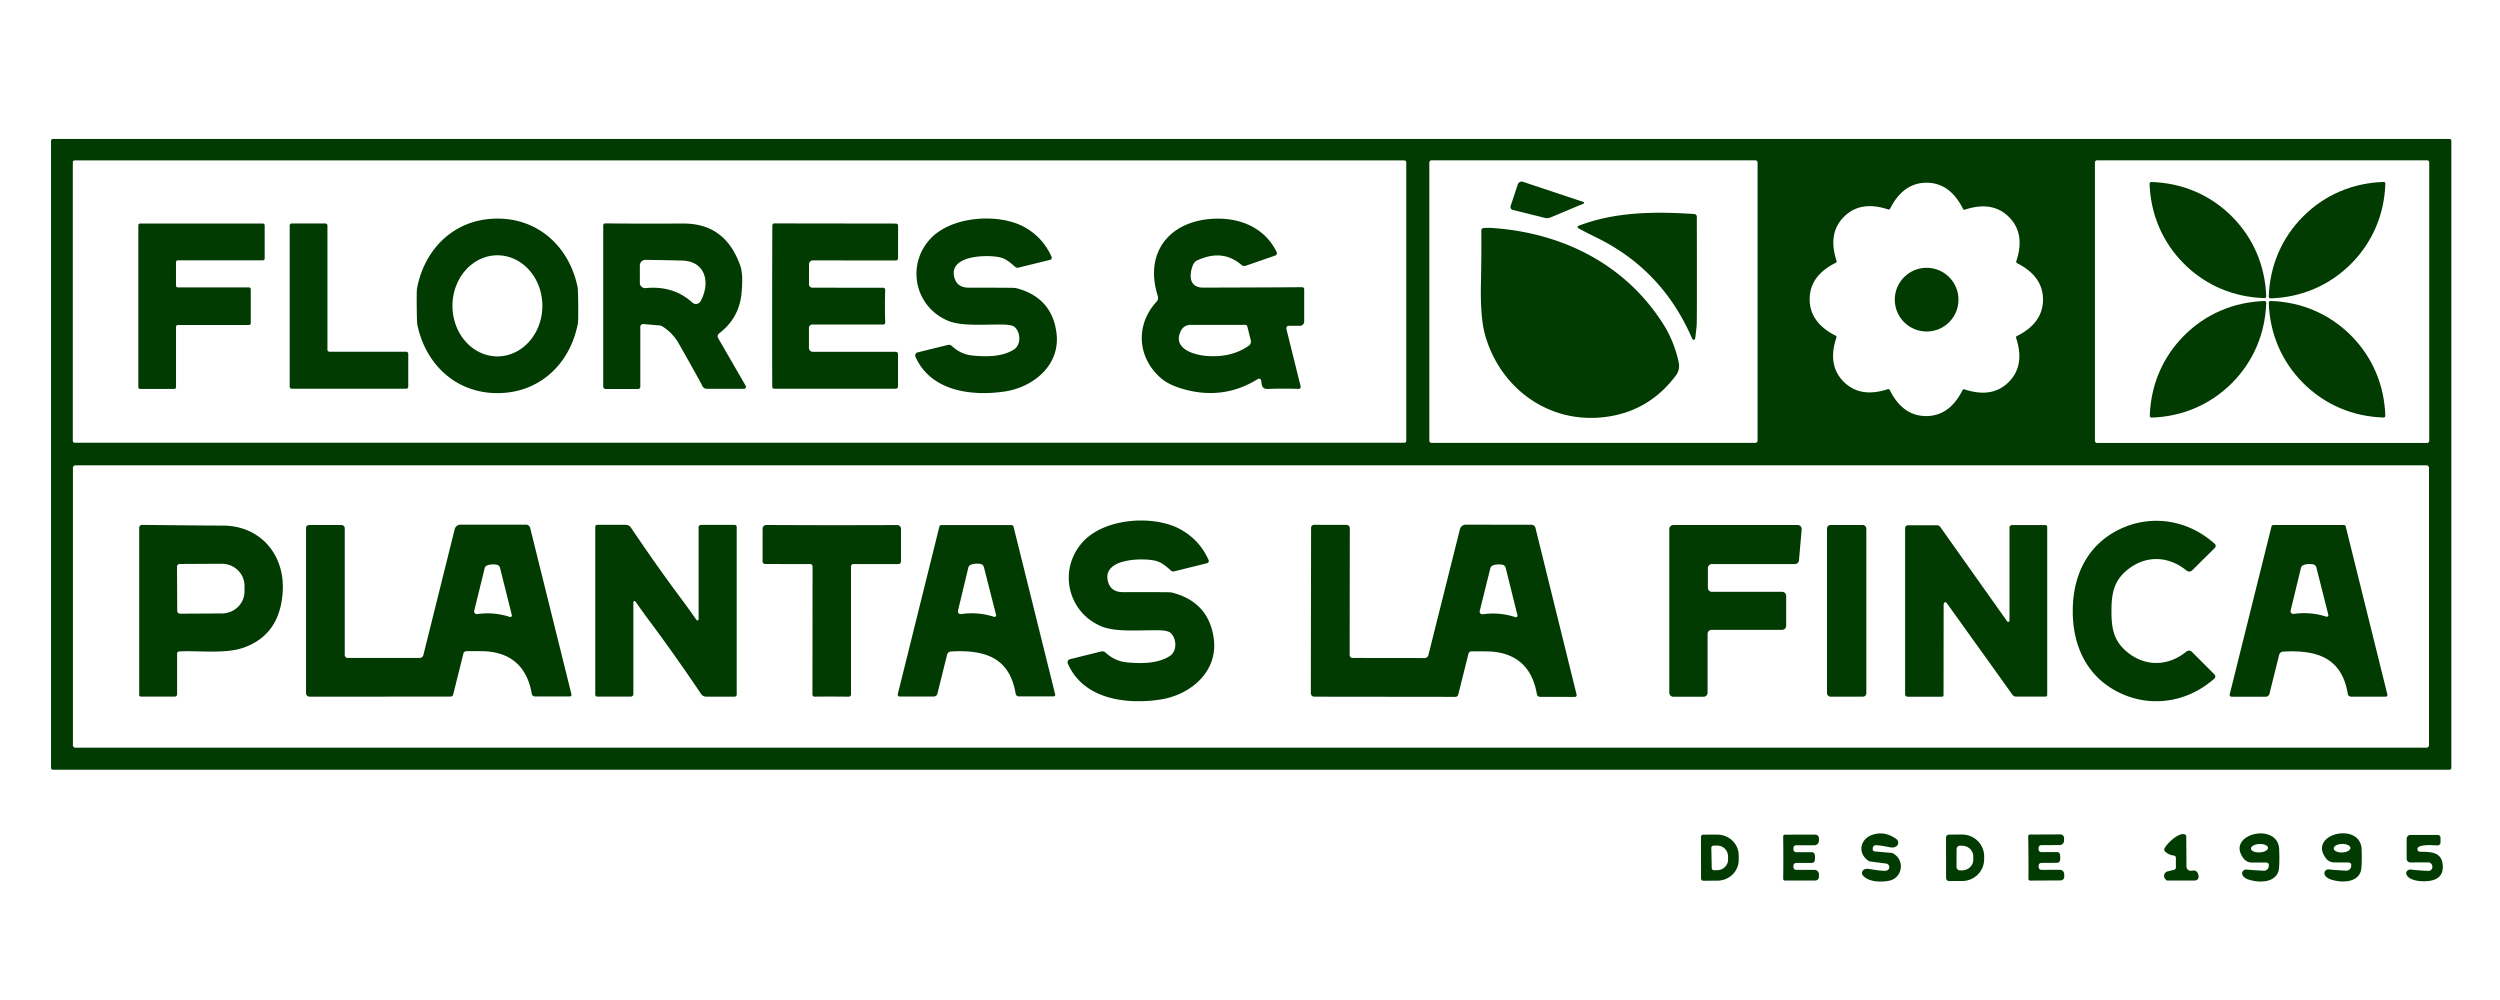 <?xml version="1.0" encoding="UTF-8" standalone="no"?>
<svg
   version="1.1"
   viewBox="0 0 2500 1000"
   id="svg222"
   sodipodi:docname="collarines-plastico corrugado-la-finca.svg"
   inkscape:version="1.2.1 (9c6d41e410, 2022-07-14)"
   width="2500"
   height="1000"
   xmlns:inkscape="http://www.inkscape.org/namespaces/inkscape"
   xmlns:sodipodi="http://sodipodi.sourceforge.net/DTD/sodipodi-0.dtd"
   xmlns="http://www.w3.org/2000/svg"
   xmlns:svg="http://www.w3.org/2000/svg">
  <defs
     id="defs226" />
  <sodipodi:namedview
     id="namedview224"
     pagecolor="#ffffff"
     bordercolor="#000000"
     borderopacity="0.25"
     inkscape:showpageshadow="2"
     inkscape:pageopacity="0.0"
     inkscape:pagecheckerboard="0"
     inkscape:deskcolor="#d1d1d1"
     showgrid="false"
     inkscape:zoom="0.77733333"
     inkscape:cx="1249.7856"
     inkscape:cy="750"
     inkscape:window-width="2560"
     inkscape:window-height="1369"
     inkscape:window-x="-8"
     inkscape:window-y="-8"
     inkscape:window-maximized="1"
     inkscape:current-layer="svg222" />
  <g
     id="g818"
     transform="matrix(3.291,0,0,3.291,14.363,130.5)">
    <path
       fill="#013b01"
       d="m 512.49,214.63 a 0.67,0.67 0 0 1 0.67,-0.67 l 4.27,-0.01 a 6.3,6.52 89.9 0 1 6.53,6.29 v 1.4 a 6.3,6.52 89.9 0 1 -6.51,6.31 l -4.27,0.01 a 0.67,0.67 0 0 1 -0.67,-0.67 z m 3.15,3.36 0.12,6.12 a 0.68,0.68 0 0 0 0.7,0.67 l 1.03,-0.02 a 3.24,3.31 88.8 0 0 3.24,-3.31 l -0.02,-1 a 3.24,3.31 88.8 0 0 -3.38,-3.17 l -1.03,0.02 a 0.68,0.68 0 0 0 -0.66,0.69 z"
       id="path204" />
    <path
       fill="#013b01"
       d="M 71.28,59.1 H 49.67 a 0.55,0.55 0 0 0 -0.55,0.55 v 18.33 a 0.55,0.55 0 0 1 -0.55,0.55 H 38.22 A 0.55,0.55 0 0 1 37.67,77.98 V 28.81 a 0.55,0.55 0 0 1 0.55,-0.55 h 37.29 a 0.55,0.55 0 0 1 0.55,0.55 v 10.1 a 0.55,0.55 0 0 1 -0.55,0.55 H 49.66 a 0.55,0.55 0 0 0 -0.55,0.55 v 7.12 a 0.55,0.55 0 0 0 0.55,0.55 h 21.62 a 0.55,0.55 0 0 1 0.55,0.55 v 10.32 a 0.55,0.55 0 0 1 -0.55,0.55 z"
       id="path138" />
    <path
       fill="#013b01"
       d="m 740.5,193.67 a 0.57,0.57 0 0 1 -0.57,0.57 H 11.71 a 0.57,0.57 0 0 1 -0.57,-0.57 V 3.13 a 0.57,0.57 0 0 1 0.57,-0.57 h 728.22 a 0.57,0.57 0 0 1 0.57,0.57 z M 422.94,9.65 A 0.57,0.57 0 0 0 422.37,9.08 H 18.33 a 0.57,0.57 0 0 0 -0.57,0.57 v 84.66 a 0.57,0.57 0 0 0 0.57,0.57 h 404.04 a 0.57,0.57 0 0 0 0.57,-0.57 z m 106.75,0.09 a 0.68,0.68 0 0 0 -0.68,-0.68 h -98.38 a 0.68,0.68 0 0 0 -0.68,0.68 v 84.5 a 0.68,0.68 0 0 0 0.68,0.68 h 98.38 a 0.68,0.68 0 0 0 0.68,-0.68 z M 733.78,9.71 A 0.65,0.65 0 0 0 733.13,9.06 H 632.85 a 0.65,0.65 0 0 0 -0.65,0.65 v 84.58 a 0.65,0.65 0 0 0 0.65,0.65 h 100.28 a 0.65,0.65 0 0 0 0.65,-0.65 z M 569.71,23.97 c -0.2,0.08 -0.17,0.08 -0.32,0.03 q -8.39,-2.82 -13.43,2.2 -5.04,5.02 -2.26,13.42 c 0.05,0.15 0.05,0.12 -0.03,0.32 -0.09,0.2 -0.07,0.18 -0.21,0.25 q -7.92,3.94 -7.94,11.05 -0.01,7.12 7.89,11.1 c 0.14,0.06 0.12,0.04 0.21,0.24 0.08,0.2 0.07,0.18 0.03,0.32 q -2.82,8.39 2.2,13.43 5.02,5.04 13.42,2.27 c 0.15,-0.05 0.12,-0.05 0.32,0.03 0.2,0.08 0.18,0.07 0.25,0.2 q 3.94,7.93 11.05,7.94 7.12,0.02 11.09,-7.89 c 0.07,-0.13 0.05,-0.12 0.25,-0.2 0.2,-0.08 0.18,-0.08 0.32,-0.03 q 8.39,2.81 13.43,-2.2 5.04,-5.02 2.27,-13.43 c -0.05,-0.14 -0.05,-0.12 0.03,-0.31 0.08,-0.2 0.07,-0.18 0.2,-0.25 q 7.93,-3.95 7.94,-11.06 0.02,-7.11 -7.89,-11.09 c -0.13,-0.07 -0.12,-0.05 -0.2,-0.25 -0.08,-0.2 -0.08,-0.17 -0.03,-0.32 q 2.81,-8.39 -2.2,-13.43 -5.02,-5.04 -13.43,-2.26 c -0.14,0.05 -0.12,0.05 -0.32,-0.03 -0.19,-0.09 -0.18,-0.07 -0.24,-0.21 q -3.95,-7.92 -11.06,-7.94 -7.11,-0.01 -11.09,7.89 c -0.07,0.14 -0.05,0.13 -0.25,0.21 z m 164,78.54 a 0.77,0.77 0 0 0 -0.77,-0.77 H 18.56 a 0.77,0.77 0 0 0 -0.77,0.77 v 84.26 a 0.77,0.77 0 0 0 0.77,0.77 h 714.38 a 0.77,0.77 0 0 0 0.77,-0.77 z"
       id="path114" />
    <path
       fill="#013b01"
       d="m 476.8,22.22 -10.01,4.19 a 2.78,2.81 40.8 0 1 -1.78,0.14 l -9.71,-2.42 a 0.92,0.91 16.3 0 1 -0.65,-1.18 l 2.19,-6.59 a 1.22,1.22 0 0 1 1.55,-0.77 l 18.39,6.12 a 0.27,0.27 0 0 1 0.02,0.51 z"
       id="path122" />
    <path
       fill="#013b01"
       d="m 659.31,40.54 c -6.6,-6.57 -10.2,-15.08 -10.51,-24.43 0,-0.09 0.13,-0.29 0.17,-0.32 0,-0.01 0.2,-0.15 0.29,-0.14 9.35,0.26 17.88,3.82 24.48,10.39 6.6,6.57 10.2,15.08 10.51,24.42 0,0.1 -0.13,0.29 -0.17,0.33 -0.01,0.01 -0.2,0.14 -0.29,0.14 -9.35,-0.26 -17.88,-3.82 -24.48,-10.39 z"
       id="path124" />
    <path
       fill="#013b01"
       d="m 720.28,15.76 c 0.04,0.04 0.18,0.24 0.17,0.33 -0.29,9.36 -3.88,17.89 -10.48,24.47 -6.59,6.59 -15.13,10.17 -24.48,10.45 -0.1,0 -0.29,-0.13 -0.3,-0.14 -0.04,-0.04 -0.17,-0.23 -0.17,-0.33 0.29,-9.35 3.89,-17.88 10.48,-24.47 6.6,-6.58 15.13,-10.16 24.49,-10.44 0.09,-0.01 0.29,0.13 0.29,0.13 z"
       id="path126" />
    <path
       fill="#013b01"
       d="m 510.73,63.19 a 0.47,0.47 0 0 1 -0.89,0.12 q -9,-20.9 -28.94,-30.7 -3.43,-1.68 -5.68,-2.91 a 0.4,0.41 48.6 0 1 0.05,-0.73 c 11.12,-4.31 23.41,-4.38 35.2,-3.59 a 0.81,0.81 0 0 1 0.76,0.81 q 0.06,28.47 -0.02,32.31 -0.03,1.46 -0.48,4.69 z"
       id="path130" />
    <path
       fill="#013b01"
       d="m 146.56,26.77 c 12.84,-0.11 22.09,8.75 24.58,20.79 q 0.14,0.7 0.19,5.51 0.04,4.81 -0.09,5.51 c -2.28,12.08 -11.37,21.1 -24.21,21.22 -12.84,0.11 -22.09,-8.75 -24.58,-20.79 q -0.14,-0.7 -0.19,-5.51 -0.04,-4.81 0.09,-5.51 c 2.28,-12.08 11.37,-21.11 24.21,-21.22 z m 0.247,11.15 A 13.66,15.36 0.1 0 0 133.12,53.256 13.66,15.36 0.1 0 0 146.753,68.64 13.66,15.36 0.1 0 0 160.44,53.304 13.66,15.36 0.1 0 0 146.807,37.92 Z"
       id="path132" />
    <path
       fill="#013b01"
       d="m 314.72,39.3 -9.66,2.38 a 1.08,1.06 59 0 1 -0.97,-0.25 c -1.46,-1.31 -2.76,-2.41 -4.41,-2.84 -3.61,-0.93 -15.82,-0.86 -14.08,5.99 q 0.81,3.18 4.39,3.18 12.02,0 13.55,0.05 a 5.42,5.34 53.1 0 1 1.24,0.19 q 10.52,2.9 11.88,13.54 c 1.24,9.64 -6.9,16.51 -15.94,17.8 -10.17,1.46 -22.41,-0.27 -26.92,-10.63 a 0.94,0.93 71.5 0 1 0.63,-1.28 l 9.17,-2.26 a 1.39,1.4 59.6 0 1 1.29,0.33 q 2.77,2.59 6.5,2.91 c 4.36,0.37 8.8,0.33 12.29,-1.83 2.28,-1.41 2.13,-5.2 0.28,-6.85 q -0.84,-0.76 -3.98,-0.77 c -5.72,-0.04 -12.3,0.57 -16.43,-1.21 -9.94,-4.27 -12.58,-16.84 -5.26,-24.79 6.43,-7 20.64,-7.83 28.3,-3.78 q 5.86,3.11 8.57,9.19 a 0.67,0.67 0 0 1 -0.44,0.93 z"
       id="path134" />
    <path
       fill="#013b01"
       d="m 390.85,77.77 a 0.6,0.59 83.7 0 1 -0.59,0.74 q -5.88,-0.15 -9,0.02 c -2,0.11 -2.21,-0.68 -2.39,-2.52 a 0.67,0.67 0 0 0 -1.02,-0.5 q -10.13,6.34 -21.97,3.25 -4.93,-1.28 -7.53,-3.55 c -7.15,-6.25 -7.75,-16.16 -1.3,-23.17 a 1.8,1.79 57.7 0 0 0.39,-1.75 c -4.06,-12.74 3.01,-22.31 15.93,-23.41 8.38,-0.71 16.46,2.32 20.2,10.09 a 0.74,0.74 0 0 1 -0.42,1.02 l -8.95,3.1 a 1.4,1.39 55.5 0 1 -1.36,-0.26 q -5.79,-4.99 -13.58,-1.28 -0.86,0.41 -1.34,1.87 c -1.02,3.09 -0.67,6.34 3.36,6.32 q 25.06,-0.07 30.01,-0.13 a 0.64,0.63 89.6 0 1 0.64,0.64 v 9.79 a 1.3,1.3 0 0 1 -1.3,1.3 h -3.4 a 0.74,0.74 0 0 0 -0.72,0.92 z m -16.2,-18.21 a 0.65,0.65 0 0 0 -0.63,-0.5 h -16.68 a 3.19,3.21 13.4 0 0 -2.86,1.77 c -2.71,5.33 3.72,7.39 7.99,7.69 q 7.45,0.52 12.62,-3.13 a 1.53,1.53 0 0 0 0.61,-1.62 z"
       id="path136" />
    <path
       fill="#013b01"
       d="m 95.77,67.22 h 23.28 a 0.64,0.64 0 0 1 0.64,0.64 v 9.97 a 0.64,0.64 0 0 1 -0.64,0.64 H 84.3 A 0.64,0.64 0 0 1 83.66,77.83 V 28.88 a 0.64,0.64 0 0 1 0.64,-0.64 h 10.19 a 0.64,0.64 0 0 1 0.64,0.64 v 37.7 a 0.64,0.64 0 0 0 0.64,0.64 z"
       id="path140" />
    <path
       fill="#013b01"
       d="m 222.22,77.58 a 0.61,0.61 0 0 1 -0.53,0.91 h -11.3 a 1.47,1.46 77.1 0 1 -1.32,-0.83 Q 208.23,75.92 201.95,64.84 200,61.4 196.84,59.5 a 1.72,1.8 65 0 0 -0.77,-0.26 l -4.96,-0.43 a 0.84,0.83 2.5 0 0 -0.91,0.83 v 18.22 a 0.68,0.68 0 0 1 -0.68,0.68 h -9.85 a 0.74,0.75 0 0 1 -0.74,-0.75 V 28.84 a 0.62,0.62 0 0 1 0.63,-0.62 q 7.4,0.11 23.67,0.05 12.9,-0.06 17.38,12.93 0.9,2.61 0.34,8.32 -0.73,7.51 -6.81,12.14 a 1.1,1.1 0 0 0 -0.29,1.43 z M 190.06,41.02 v 5.28 a 1.6,1.6 0 0 0 1.76,1.59 q 8.44,-0.83 14.2,4.4 a 1.6,1.6 0 0 0 2.47,-0.4 c 3,-5.34 1.74,-11.96 -5.24,-12.35 Q 201.82,39.47 191.8,39.3 a 1.72,1.72 0 0 0 -1.74,1.72 z"
       id="path142" />
    <path
       fill="#013b01"
       d="m 264.53,53.37 q 0,2.51 0.09,4.94 a 0.63,0.63 0 0 1 -0.63,0.65 h -21.53 a 1.02,1.02 0 0 0 -1.02,1.02 v 6.11 a 1.17,1.16 0 0 0 1.17,1.16 h 25.24 a 0.65,0.66 0 0 1 0.65,0.66 v 9.9 a 0.66,0.66 0 0 1 -0.66,0.66 h -36.92 a 0.64,0.63 89.8 0 1 -0.63,-0.63 q -0.04,-8.85 -0.03,-24.49 0.01,-15.64 0.06,-24.48 a 0.63,0.64 0.3 0 1 0.63,-0.64 l 36.92,0.05 a 0.66,0.66 0 0 1 0.66,0.66 l -0.01,9.9 a 0.65,0.66 0.1 0 1 -0.65,0.66 l -25.24,-0.03 a 1.17,1.16 0.1 0 0 -1.17,1.16 l -0.01,6.11 a 1.02,1.02 0 0 0 1.02,1.02 L 264,47.78 a 0.63,0.63 0 0 1 0.62,0.65 q -0.09,2.43 -0.09,4.94 z"
       id="path144" />
    <path
       fill="#013b01"
       d="m 446.28,29.68 q 1.04,-0.19 3.22,-0.03 c 21.4,1.58 40.45,11.33 51.81,29.62 1.98,3.19 3.69,7.48 4.44,11.33 a 4.86,4.88 57.8 0 1 -0.88,3.84 q -8.38,11.19 -22.1,12.69 c -16.89,1.84 -31.39,-9.04 -35.88,-25 q -1.49,-5.27 -1.26,-15.82 0.18,-7.88 0.12,-15.98 a 0.66,0.65 84.8 0 1 0.53,-0.65 z"
       id="path146" />
    <circle
       fill="#013b01"
       cx="581.06"
       cy="51.4"
       r="9.68"
       id="circle152" />
    <path
       fill="#013b01"
       d="m 659.32,62.29 c 6.58,-6.59 15.11,-10.18 24.46,-10.48 0.1,0 0.29,0.13 0.3,0.14 0.04,0.04 0.17,0.24 0.17,0.33 -0.28,9.35 -3.86,17.89 -10.44,24.48 -6.59,6.6 -15.12,10.19 -24.47,10.48 -0.09,0 -0.29,-0.13 -0.3,-0.14 -0.03,-0.04 -0.17,-0.23 -0.17,-0.33 0.28,-9.35 3.86,-17.88 10.45,-24.48 z"
       id="path154" />
    <path
       fill="#013b01"
       d="m 695.48,76.75 c -6.59,-6.6 -10.18,-15.13 -10.46,-24.49 0,-0.1 0.13,-0.29 0.17,-0.33 0.01,-0.01 0.2,-0.14 0.29,-0.14 9.37,0.29 17.9,3.88 24.5,10.47 6.59,6.6 10.18,15.14 10.46,24.5 0,0.09 -0.13,0.29 -0.17,0.32 -0.01,0.01 -0.2,0.15 -0.29,0.14 -9.36,-0.28 -17.9,-3.87 -24.5,-10.47 z"
       id="path156" />
    <path
       fill="#013b01"
       d="m 362.42,131.48 -9.99,2.48 a 1.12,1.1 59 0 1 -1.01,-0.26 c -1.51,-1.35 -2.86,-2.49 -4.57,-2.93 -3.73,-0.96 -16.37,-0.88 -14.56,6.21 q 0.84,3.29 4.54,3.29 12.45,-0.01 14.03,0.04 a 5.61,5.53 53 0 1 1.28,0.19 q 10.9,2.99 12.32,14 c 1.29,9.98 -7.13,17.1 -16.48,18.45 -10.53,1.52 -23.2,-0.26 -27.88,-10.98 a 0.97,0.96 71.5 0 1 0.65,-1.32 l 9.49,-2.35 a 1.43,1.45 59.6 0 1 1.33,0.34 q 2.87,2.68 6.74,3 c 4.51,0.38 9.11,0.33 12.72,-1.91 2.35,-1.46 2.2,-5.38 0.28,-7.09 q -0.87,-0.78 -4.12,-0.79 c -5.92,-0.03 -12.73,0.6 -17.01,-1.23 -10.3,-4.41 -13.04,-17.42 -5.47,-25.66 6.65,-7.25 21.35,-8.13 29.29,-3.94 q 6.07,3.21 8.88,9.5 a 0.7,0.69 70.9 0 1 -0.46,0.96 z"
       id="path162" />
    <path
       fill="#013b01"
       d="m 637.22,145.97 c -0.01,5.26 0.67,8.92 4.4,12.18 5.5,4.82 12.64,4.84 18.36,0.19 a 1.27,1.27 0 0 1 1.7,0.09 l 6.84,6.85 a 0.86,0.85 46.8 0 1 -0.03,1.25 c -8.42,7.5 -20.11,9.11 -30.02,3.7 -8.95,-4.9 -13.04,-13.88 -13.01,-24.29 0.02,-10.41 4.17,-19.36 13.15,-24.21 9.93,-5.36 21.61,-3.69 29.99,3.86 a 0.85,0.86 43.6 0 1 0.03,1.25 l -6.88,6.81 a 1.27,1.27 0 0 1 -1.7,0.08 c -5.7,-4.68 -12.84,-4.7 -18.37,0.09 -3.74,3.24 -4.44,6.9 -4.46,12.15 z"
       id="path164" />
    <path
       fill="#013b01"
       d="M 48.78,172.01 H 38.41 a 0.48,0.47 0 0 1 -0.48,-0.47 v -50.83 a 0.88,0.87 0.3 0 1 0.89,-0.87 q 20.49,0.22 24.43,0.21 c 11.43,-0.02 18.96,8.76 18.29,20.02 q -0.77,13.05 -11.76,17.03 c -5.71,2.06 -14.13,0.85 -19.72,1.19 a 0.64,0.65 88.1 0 0 -0.61,0.64 v 12.4 a 0.67,0.68 0 0 1 -0.67,0.68 z m 0.64,-39.45 0.07,13.42 a 0.84,0.84 0 0 0 0.84,0.84 l 12.76,-0.07 a 6.69,6.88 89.7 0 0 6.84,-6.72 v -1.72 a 6.69,6.88 89.7 0 0 -6.92,-6.66 l -12.76,0.07 a 0.84,0.84 0 0 0 -0.83,0.84 z"
       id="path166" />
    <path
       fill="#013b01"
       d="m 89.69,172.03 a 1.06,1.06 0 0 1 -1.06,-1.06 v -50.19 a 0.89,0.9 0 0 1 0.89,-0.9 h 9.87 a 1,1 0 0 1 1,1 v 38.49 a 0.89,0.89 0 0 0 0.89,0.89 h 21.89 a 1.14,1.15 7.2 0 0 1.11,-0.87 l 9.52,-38.24 a 1.81,1.81 0 0 1 1.76,-1.38 h 19.93 a 1.29,1.27 83.1 0 1 1.24,0.98 l 12.55,50.58 a 0.52,0.53 83.1 0 1 -0.51,0.65 h -10.59 a 0.98,0.97 85.1 0 1 -0.96,-0.81 c -1.49,-8.76 -6.97,-12.94 -15.41,-12.96 q -1.73,-0.01 -4.43,0 a 0.97,0.96 6.8 0 0 -0.94,0.73 l -3.1,12.44 a 0.85,0.84 7 0 1 -0.82,0.64 z m 60.85,-24.22 a 0.48,0.48 0 0 0 0.62,-0.57 l -3.59,-14.36 a 1.29,1.29 0 0 0 -1.08,-0.96 q -1.77,-0.25 -2.92,0.28 a 1.19,1.2 84.4 0 0 -0.66,0.79 l -3.18,12.95 a 0.82,0.81 3 0 0 0.91,1 q 5.11,-0.71 9.9,0.87 z"
       id="path168" />
    <path
       fill="#013b01"
       d="m 193.4,149.6 q -2.42,-3.24 -4.68,-6.48 a 0.35,0.35 0 0 0 -0.63,0.2 v 27.94 a 0.75,0.75 0 0 1 -0.75,0.75 h -10.25 a 0.58,0.58 0 0 1 -0.58,-0.58 v -50.99 a 0.62,0.62 0 0 1 0.62,-0.62 h 8.65 a 1.89,1.89 0 0 1 1.56,0.83 q 7.88,11.71 15.26,21.59 2.42,3.25 4.68,6.49 a 0.35,0.35 0 0 0 0.63,-0.2 v -27.94 a 0.75,0.75 0 0 1 0.75,-0.75 h 10.25 a 0.58,0.58 0 0 1 0.58,0.58 v 50.99 a 0.62,0.62 0 0 1 -0.62,0.62 h -8.65 a 1.89,1.89 0 0 1 -1.56,-0.83 q -7.89,-11.71 -15.26,-21.6 z"
       id="path170" />
    <path
       fill="#013b01"
       d="m 248.39,119.93 q 9.35,0 19.89,-0.04 a 1.12,1.13 89.9 0 1 1.13,1.12 v 9.91 a 0.83,0.83 0 0 1 -0.83,0.83 h -13.66 a 0.7,0.7 0 0 0 -0.7,0.7 v 38.93 a 0.66,0.66 0 0 1 -0.67,0.66 q -2.84,-0.03 -5.19,-0.04 -2.35,0 -5.19,0.03 a 0.66,0.66 0 0 1 -0.67,-0.66 l 0.04,-38.93 a 0.7,0.7 0 0 0 -0.7,-0.7 l -13.66,-0.01 a 0.83,0.83 0 0 1 -0.83,-0.83 l 0.01,-9.91 a 1.13,1.12 0.2 0 1 1.13,-1.12 q 10.54,0.05 19.9,0.06 z"
       id="path172" />
    <path
       fill="#013b01"
       d="m 316.26,171.34 a 0.49,0.49 0 0 1 -0.47,0.61 l -10.56,0.01 a 0.99,0.99 0 0 1 -0.98,-0.83 C 302.38,159.9 294.6,157.77 284.63,158.3 a 1.32,1.32 0 0 0 -1.22,1.01 l -2.93,11.8 a 1.19,1.18 7.2 0 1 -1.14,0.89 h -10.36 a 0.57,0.57 0 0 1 -0.55,-0.71 l 12.65,-50.95 a 0.59,0.58 6.9 0 1 0.57,-0.44 h 21.39 a 0.57,0.57 0 0 1 0.55,0.42 z m -18.58,-23.57 a 0.49,0.48 1.7 0 0 0.62,-0.58 l -3.7,-14.53 a 1.3,1.31 86.6 0 0 -1.1,-0.97 q -1.79,-0.24 -2.96,0.3 a 1.2,1.22 84.1 0 0 -0.66,0.8 l -3.16,13.14 a 0.83,0.83 0 0 0 0.93,1.01 q 5.17,-0.74 10.03,0.83 z"
       id="path174" />
    <path
       fill="#013b01"
       d="m 395,172.04 a 1.06,1.06 0 0 1 -1.06,-1.06 l 0.08,-50.26 a 0.89,0.9 0.1 0 1 0.89,-0.9 l 9.88,0.01 a 1,1 0 0 1 1,1 l -0.05,38.55 a 0.89,0.89 0 0 0 0.89,0.89 l 21.92,0.03 a 1.14,1.15 7.2 0 0 1.11,-0.87 l 9.59,-38.28 a 1.81,1.82 7 0 1 1.77,-1.38 l 19.95,0.03 a 1.29,1.28 83.1 0 1 1.24,0.99 l 12.5,50.67 a 0.53,0.53 0 0 1 -0.52,0.65 l -10.6,-0.02 a 0.98,0.98 0 0 1 -0.96,-0.81 c -1.48,-8.78 -6.96,-12.97 -15.41,-13 q -1.74,-0.02 -4.44,-0.01 a 0.97,0.96 6.9 0 0 -0.94,0.73 l -3.12,12.45 a 0.85,0.85 0 0 1 -0.83,0.64 z m 61.11,-24.16 a 0.48,0.48 0 0 0 0.62,-0.57 l -3.57,-14.41 a 1.29,1.3 87 0 0 -1.08,-0.97 q -1.77,-0.25 -2.93,0.28 a 1.19,1.2 84.5 0 0 -0.66,0.79 l -3.22,12.98 a 0.82,0.82 0 0 0 0.91,1.01 q 5.13,-0.7 9.93,0.89 z"
       id="path176" />
    <path
       fill="#013b01"
       d="m 543.09,121.22 -0.82,9.4 a 1.23,1.23 0 0 1 -1.23,1.12 h -25.22 a 1.23,1.23 0 0 0 -1.23,1.23 v 5.98 a 1.23,1.23 0 0 0 1.23,1.23 h 21.33 a 1.23,1.23 0 0 1 1.23,1.23 v 9.09 a 1.23,1.23 0 0 1 -1.23,1.23 h -21.42 a 1.23,1.23 0 0 0 -1.23,1.23 v 17.87 a 1.23,1.23 0 0 1 -1.23,1.23 h -9.17 a 1.23,1.23 0 0 1 -1.23,-1.23 v -49.72 a 1.23,1.23 0 0 1 1.23,-1.23 h 37.77 a 1.23,1.23 0 0 1 1.22,1.34 z"
       id="path178" />
    <rect
       fill="#013b01"
       x="550.78"
       y="119.88"
       width="11.96"
       height="52.16"
       rx="1.02"
       id="rect180" />
    <path
       fill="#013b01"
       d="m 574.52,171.27 v -50.46 a 0.86,0.86 0 0 1 0.86,-0.86 h 8.82 a 1.24,1.23 72.3 0 1 1.01,0.53 l 20.33,28.68 a 0.39,0.39 0 0 0 0.7,-0.23 v -28.27 a 0.77,0.77 0 0 1 0.77,-0.77 h 10.1 a 0.59,0.59 0 0 1 0.59,0.59 v 51.04 a 0.5,0.5 0 0 1 -0.5,0.5 h -8.93 a 1.44,1.43 72.5 0 1 -1.18,-0.62 q -0.69,-1 -19.71,-27.52 -0.77,-1.08 -1.12,-0.07 a 0.31,0.38 51 0 0 -0.03,0.14 l -0.03,27.61 a 0.5,0.5 0 0 1 -0.5,0.5 h -10.39 a 0.79,0.79 0 0 1 -0.79,-0.79 z"
       id="path182" />
    <path
       fill="#013b01"
       d="m 721.07,171.42 a 0.49,0.49 0 0 1 -0.48,0.61 h -10.57 a 1,0.99 85.2 0 1 -0.98,-0.83 c -1.87,-11.25 -9.66,-13.38 -19.65,-12.86 a 1.32,1.32 0 0 0 -1.22,1.01 l -2.94,11.82 a 1.19,1.19 0 0 1 -1.15,0.89 h -10.37 a 0.58,0.57 7 0 1 -0.56,-0.71 l 12.7,-51.03 a 0.59,0.58 6.9 0 1 0.57,-0.44 h 21.43 a 0.57,0.57 0 0 1 0.55,0.43 z m -18.56,-23.69 a 0.48,0.48 0 0 0 0.61,-0.57 l -3.64,-14.39 a 1.29,1.3 86.7 0 0 -1.08,-0.96 q -1.77,-0.24 -2.93,0.29 a 1.19,1.2 84.3 0 0 -0.66,0.79 l -3.15,12.99 a 0.82,0.82 0 0 0 0.92,1.01 q 5.12,-0.73 9.93,0.84 z"
       id="path184" />
    <path
       fill="#013b01"
       d="m 562.1,224.53 q 0.56,-0.29 1.61,-0.12 4.24,0.71 5.13,0.48 a 1.09,1.08 43.2 0 0 -0.07,-2.14 l -4.73,-0.62 a 1.69,1.63 65.3 0 1 -0.77,-0.3 c -3.28,-2.33 -2.37,-6.52 1.19,-7.78 q 3.82,-1.35 7.4,1.25 a 1.36,1.34 44.4 0 1 0.04,2.17 q -0.76,0.56 -1.9,0.34 -2.95,-0.59 -4.31,-0.65 a 0.95,0.94 3.8 0 0 -0.99,0.86 l -0.02,0.32 a 0.66,0.66 0 0 0 0.6,0.72 l 5.24,0.46 a 0.87,0.82 60.9 0 1 0.25,0.08 c 3.79,2.02 3.01,7.48 -1.05,8.35 -2.44,0.52 -6.31,0.44 -8.04,-1.6 a 1.17,1.22 56.7 0 1 0.42,-1.82 z"
       id="path196" />
    <path
       fill="#013b01"
       d="m 684.29,222.43 h -4.48 a 3.03,3.02 70.9 0 1 -2.38,-1.16 c -5.87,-7.48 10.48,-11.41 10.76,-2.78 q 0.19,5.52 -0.3,6.81 c -1.32,3.49 -6.32,3.27 -9.17,2.25 q -1.3,-0.47 -1.71,-1.4 a 1.13,1.22 81.7 0 1 1.27,-1.58 q 2.06,0.2 5.2,0.35 a 1.48,1.48 0 0 0 1.55,-1.34 l 0.02,-0.31 a 0.76,0.77 2.7 0 0 -0.76,-0.84 z m 0.497,-4.472 a 1.28,2.59 87.3 0 0 -2.647,-1.157 1.28,2.59 87.3 0 0 -2.527,1.401 1.28,2.59 87.3 0 0 2.647,1.157 1.28,2.59 87.3 0 0 2.527,-1.401 z"
       id="path198" />
    <path
       fill="#013b01"
       d="m 710.08,223.26 a 0.77,0.77 0 0 0 -0.76,-0.84 l -4.49,-0.02 a 3.04,3.03 71.1 0 1 -2.38,-1.18 c -5.84,-7.51 10.55,-11.38 10.79,-2.73 q 0.17,5.53 -0.33,6.82 c -1.33,3.49 -6.34,3.24 -9.19,2.21 q -1.3,-0.48 -1.71,-1.41 a 1.13,1.22 81.9 0 1 1.28,-1.58 q 2.06,0.21 5.21,0.38 a 1.49,1.48 4.3 0 0 1.56,-1.34 z m -0.251,-5.26 a 1.29,2.54 88.2 0 0 -2.579,-1.21 1.29,2.54 88.2 0 0 -2.498,1.369 1.29,2.54 88.2 0 0 2.579,1.21 1.29,2.54 88.2 0 0 2.498,-1.369 z"
       id="path200" />
    <path
       fill="#013b01"
       d="m 653.31,218.2 c 0.54,-1.25 3.91,-4.69 5.96,-4.4 a 0.78,0.78 0 0 1 0.68,0.77 l 0.06,9.04 a 1.4,1.38 19.4 0 0 0.53,1.09 q 0.46,0.36 1.46,0.18 a 1.34,1.34 0 0 1 1.53,1 l 0.15,0.6 a 1.14,1.14 0 0 1 -1.11,1.42 h -8.41 a 0.34,0.34 0 0 1 -0.24,-0.1 l -0.3,-0.3 a 1.41,1.41 0 0 1 0.65,-2.37 l 1.95,-0.48 a 0.76,0.76 0 0 0 0.58,-0.74 v -2.92 a 0.68,0.68 0 0 0 -0.59,-0.67 q -1.68,-0.2 -2.74,-1.29 a 0.77,0.75 35 0 1 -0.16,-0.83 z"
       id="path202" />
    <path
       fill="#013b01"
       d="m 547.14,220.94 q 0,0.64 -0.11,1 a 0.87,0.86 8.2 0 1 -0.83,0.62 h -4.78 a 0.83,0.83 0 0 0 -0.83,0.82 v 0.46 a 0.83,0.83 0 0 0 0.83,0.83 h 5.57 a 1.34,1.35 0 0 1 1.34,1.35 v 0.78 a 1.1,1.1 0 0 1 -1.1,1.1 h -9.24 a 0.52,0.52 0 0 1 -0.52,-0.53 q 0.05,-2.75 0.05,-6.44 -0.01,-3.69 -0.05,-6.44 a 0.52,0.52 0 0 1 0.52,-0.53 l 9.24,-0.01 a 1.1,1.1 0 0 1 1.1,1.1 v 0.78 a 1.34,1.35 0 0 1 -1.34,1.35 h -5.57 a 0.83,0.83 0 0 0 -0.83,0.84 v 0.46 a 0.83,0.83 0 0 0 0.83,0.81 h 4.78 a 0.86,0.87 81.8 0 1 0.83,0.62 q 0.11,0.36 0.11,1.03 z"
       id="path206" />
    <path
       fill="#013b01"
       d="m 586.95,214.87 a 0.93,0.93 0 0 1 0.93,-0.93 l 3.97,-0.01 a 6.63,6.68 89.9 0 1 6.69,6.62 v 0.86 a 6.63,6.68 89.9 0 1 -6.67,6.64 l -3.97,0.01 a 0.93,0.93 0 0 1 -0.93,-0.93 z m 3.21,3.49 -0.02,5.4 a 1.05,1.05 0 0 0 1.04,1.05 l 0.57,0.01 a 3.46,3.21 0.3 0 0 3.48,-3.2 v -1.08 a 3.46,3.21 0.3 0 0 -3.44,-3.22 l -0.57,-0.01 a 1.05,1.05 0 0 0 -1.06,1.05 z"
       id="path208" />
    <path
       fill="#013b01"
       d="m 612,220.93 q -0.02,-3.7 -0.08,-6.46 a 0.52,0.52 0 0 1 0.52,-0.54 l 9.27,-0.04 a 1.1,1.1 0 0 1 1.11,1.09 v 0.78 a 1.35,1.34 89.7 0 1 -1.34,1.37 l -5.58,0.02 a 0.83,0.83 0 0 0 -0.83,0.84 v 0.46 a 0.83,0.83 0 0 0 0.84,0.82 l 4.79,-0.02 a 0.86,0.87 81.5 0 1 0.84,0.61 q 0.11,0.36 0.12,1.03 0,0.65 -0.11,1.01 a 0.87,0.86 7.9 0 1 -0.83,0.62 l -4.79,0.03 a 0.83,0.83 0 0 0 -0.83,0.82 v 0.46 a 0.83,0.83 0 0 0 0.83,0.83 l 5.59,-0.02 a 1.35,1.34 89.7 0 1 1.35,1.34 v 0.79 a 1.1,1.1 0 0 1 -1.09,1.1 l -9.27,0.05 a 0.52,0.52 0 0 1 -0.52,-0.53 q 0.03,-2.77 0.01,-6.46 z"
       id="path210" />
    <path
       fill="#013b01"
       d="m 736.36,214.05 a 0.85,0.85 0 0 1 0.85,0.85 v 1.42 a 0.91,0.92 2 0 1 -0.98,0.92 q -4.97,-0.35 -5.84,0.62 a 0.77,0.77 0 0 0 0.55,1.29 c 3.28,0.09 6.8,-0.08 6.96,4.39 q 0.14,3.92 -4.18,4.49 c -1.78,0.24 -5.86,0.15 -6.84,-1.9 a 1.1,1.21 81.9 0 1 1.29,-1.56 q 2.93,0.33 5.38,0.4 a 1.15,1.16 0.2 0 0 1.18,-1.18 v -0.1 a 1.29,1.29 0 0 0 -1.3,-1.3 l -5.38,0.02 a 1.12,1.12 0 0 1 -1.13,-1.12 v -6.07 a 1.18,1.17 0 0 1 1.18,-1.17 z"
       id="path212" />
  </g>
</svg>
